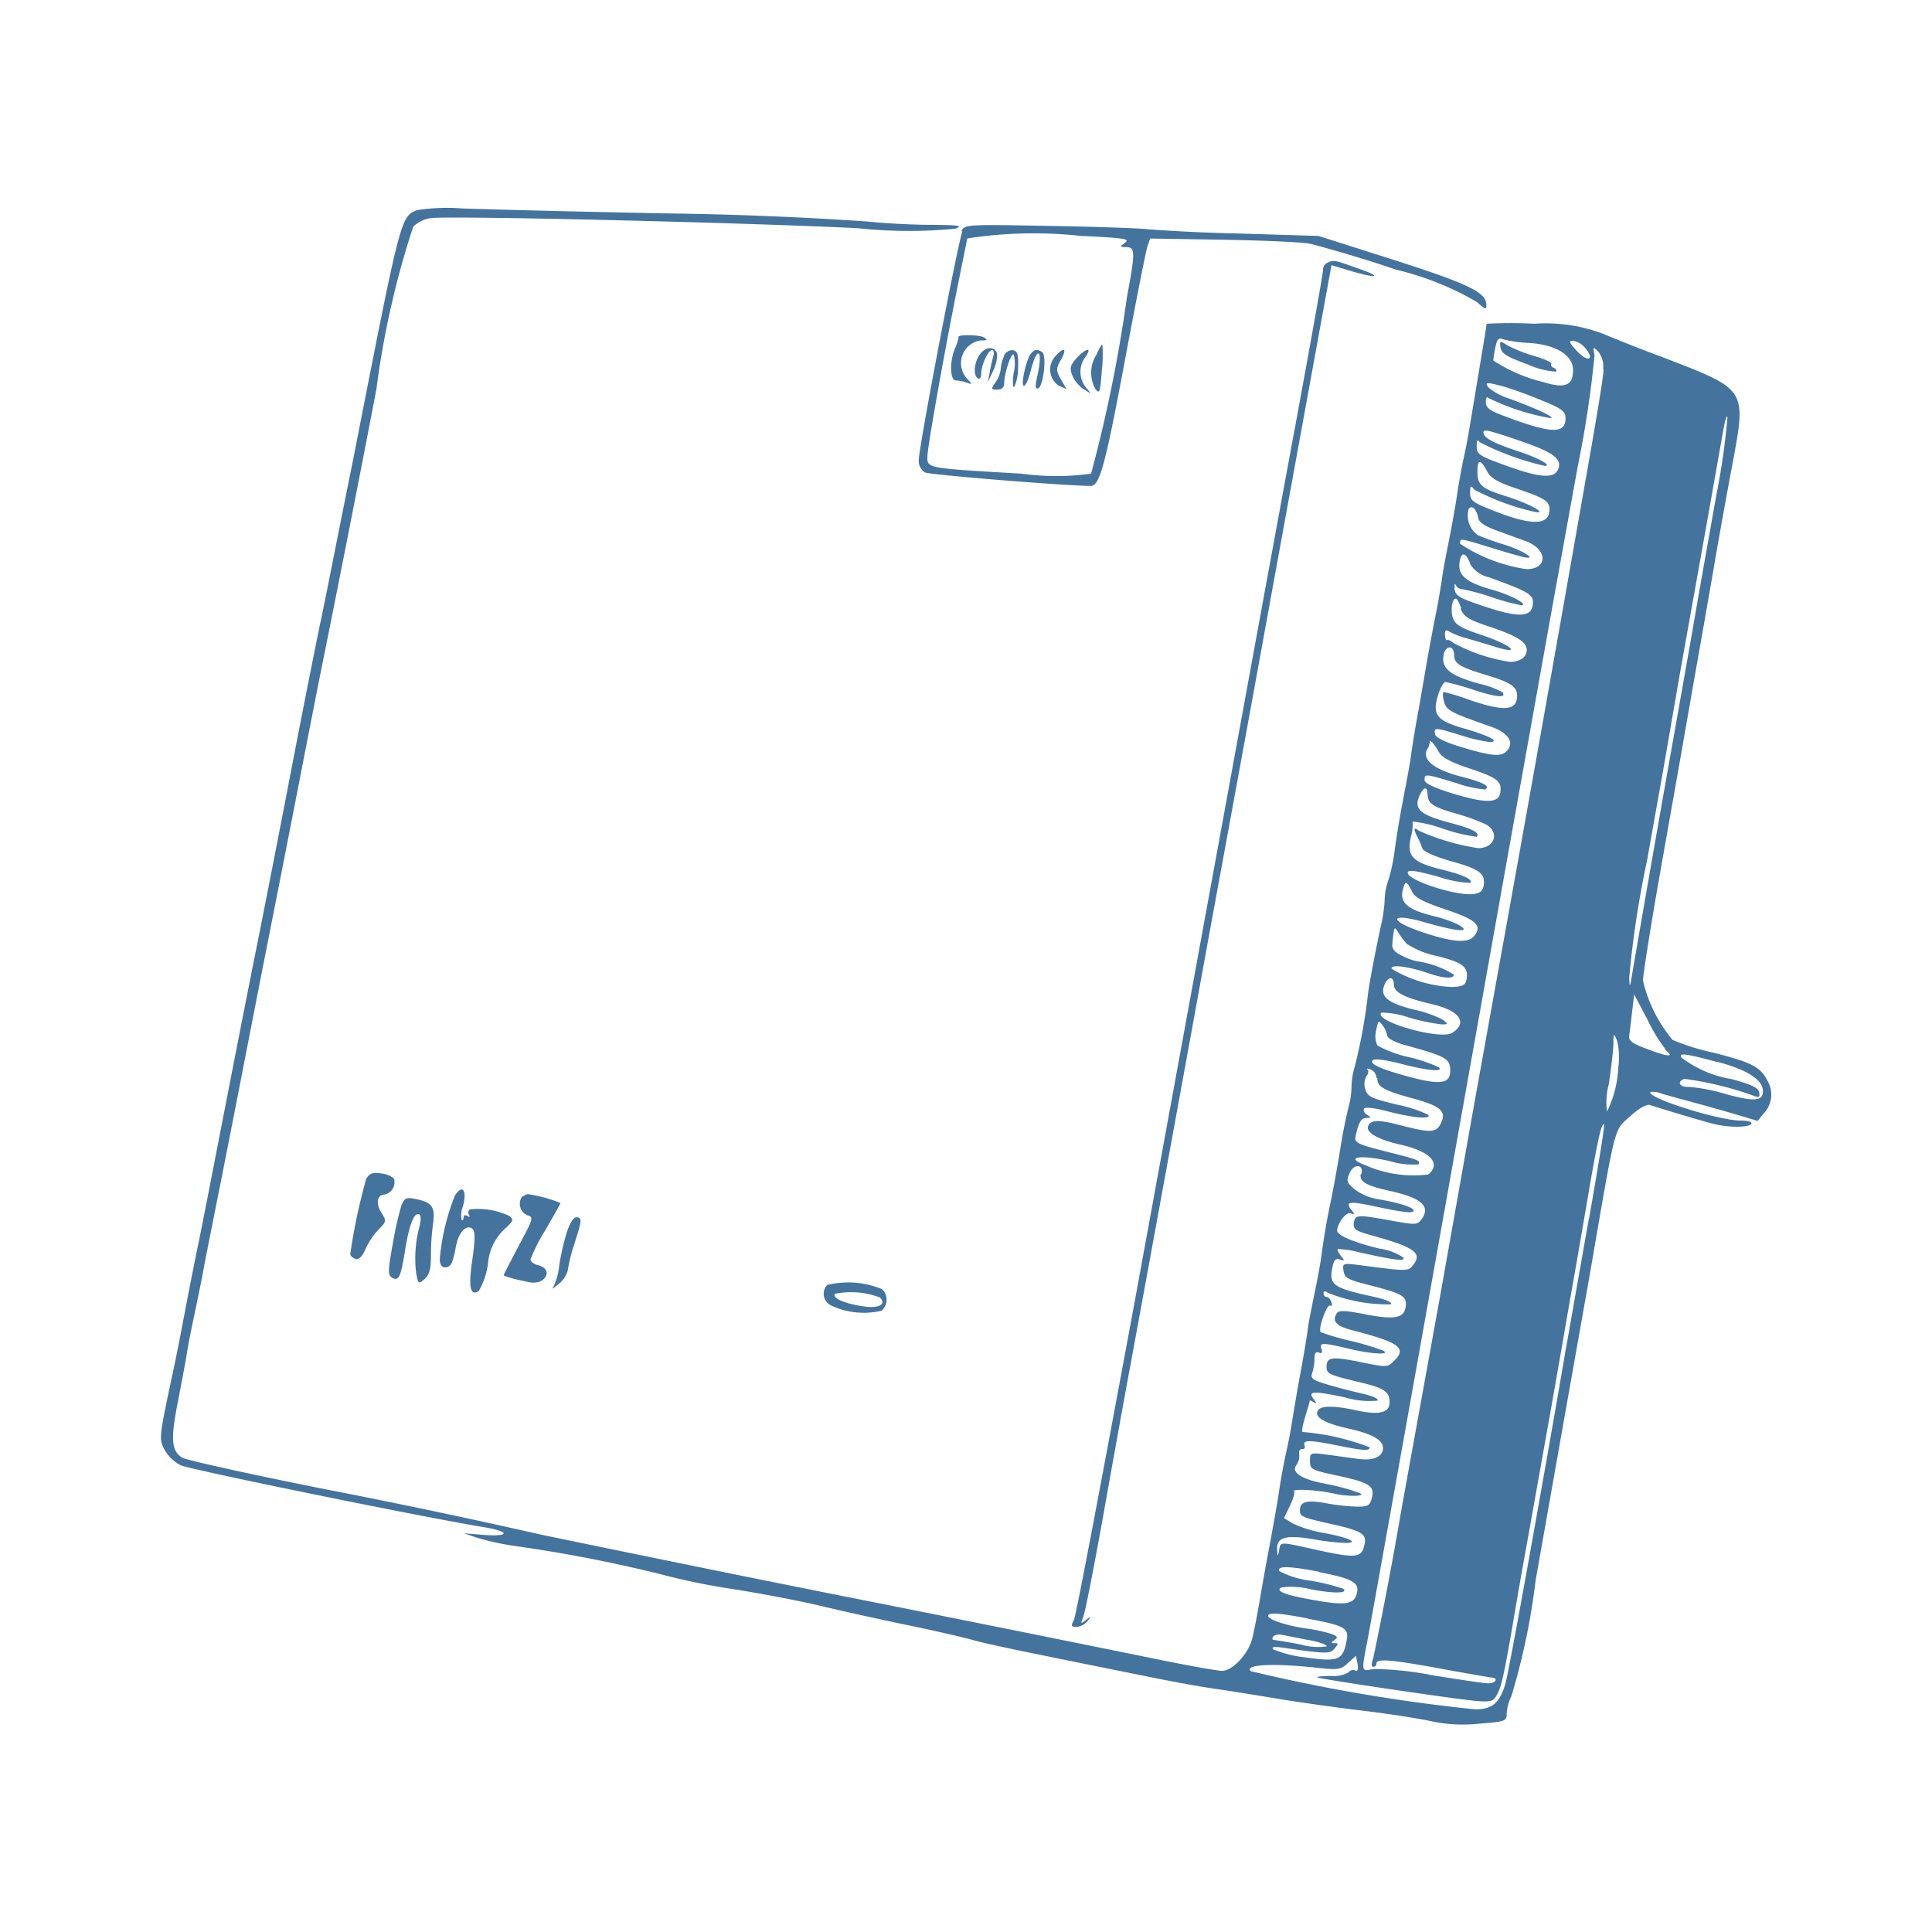 <svg xmlns="http://www.w3.org/2000/svg" fill="#44739e" width="24" height="24" version="1.1" viewBox="0 0 24 24"><path d="m 5.187,2.608 c -0.213,0.088 -0.2,0.04 -0.8,3.1 -0.169,0.829 -0.35,1.768 -0.42,2.086 Q 3.788,8.681 3.617,9.569 c -0.126,0.658 -0.32,1.653 -0.432,2.21 -0.112,0.557 -0.306,1.55 -0.434,2.209 -0.128,0.659 -0.258,1.328 -0.292,1.487 -0.034,0.159 -0.107,0.53 -0.163,0.826 -0.056,0.296 -0.12,0.62 -0.143,0.722 -0.18,0.846 -0.18,0.846 -0.109,0.986 a 0.5,0.5 0 0 0 0.2,0.193 c 0.12,0.055 2.985,0.64 3.76,0.768 0.354,0.058 0.33,0.126 -0.035,0.094 l -0.206,-0.017 0.166,0.056 a 3.375,3.375 0 0 0 0.454,0.1 17.779,17.779 0 0 1 1.818,0.351 8.342,8.342 0 0 0 0.91,0.187 c 0.317,0.05 0.81,0.142 1.093,0.21 0.283,0.068 0.78,0.177 1.1,0.243 0.32,0.066 0.673,0.148 0.79,0.181 0.19,0.053 0.514,0.12 2.222,0.464 0.294,0.06 0.647,0.122 0.785,0.141 0.138,0.019 0.464,0.071 0.725,0.115 0.261,0.044 0.745,0.113 1.074,0.152 0.329,0.039 0.72,0.1 0.867,0.132 a 1.894,1.894 0 0 0 0.61,0.033 c 0.326,-0.026 0.34,-0.032 0.34,-0.129 a 0.563,0.563 0 0 1 0.058,-0.213 8.342,8.342 0 0 0 0.3,-1.432 q 0.339,-1.92 0.68,-3.84 c 0.323,-1.874 0.29,-1.747 0.5,-1.935 0.1,-0.092 0.2,-0.149 0.24,-0.136 0.157,0.051 0.655,0.2 0.786,0.233 0.194,0.05 0.443,0.048 0.475,0 0.013,-0.024 -0.04,-0.04 -0.134,-0.04 -0.278,0 -1.184,-0.289 -1.118,-0.355 a 0.265,0.265 0 0 1 0.136,0.02 c 0.066,0.02 0.241,0.068 0.39,0.108 0.149,0.04 0.388,0.108 0.536,0.151 l 0.268,0.08 0.073,-0.09 a 0.339,0.339 0 0 0 0.054,-0.4 C 21.869,13.252 21.769,13.2 21.277,13.075 a 2.817,2.817 0 0 1 -0.5,-0.157 1.777,1.777 0 0 1 -0.367,-0.735 c 0,-0.076 0.094,-0.668 0.208,-1.315 0.114,-0.647 0.245,-1.38 0.288,-1.63 l 0.14,-0.8 c 0.063,-0.35 0.21,-1.19 0.25,-1.426 0.046,-0.273 0.15,-0.85 0.23,-1.273 0.168,-0.906 0.17,-0.9 -0.847,-1.292 -0.273,-0.1 -0.617,-0.238 -0.764,-0.3 a 2.019,2.019 0 0 0 -0.857,-0.125 5.278,5.278 0 0 0 -0.59,0 c 0,0.008 -0.037,0.238 -0.083,0.51 l -0.12,0.723 c -0.02,0.123 -0.054,0.311 -0.078,0.413 -0.035,0.166 -0.065,0.332 -0.09,0.5 -0.025,0.168 -0.073,0.422 -0.1,0.558 -0.027,0.136 -0.058,0.288 -0.08,0.433 q -0.038,0.26 -0.09,0.517 c -0.037,0.182 -0.08,0.423 -0.1,0.536 l -0.1,0.58 q -0.057,0.3 -0.1,0.6 c -0.016,0.125 -0.066,0.375 -0.1,0.557 -0.038,0.2 -0.072,0.4 -0.1,0.6 a 2.183,2.183 0 0 1 -0.08,0.384 0.8,0.8 0 0 0 -0.046,0.237 1.69,1.69 0 0 1 -0.04,0.3 c -0.072,0.332 -0.13,0.63 -0.165,0.857 a 6.755,6.755 0 0 1 -0.167,0.924 0.927,0.927 0 0 0 -0.04,0.251 1.023,1.023 0 0 1 -0.037,0.252 q -0.064,0.264 -0.105,0.533 c -0.037,0.227 -0.093,0.534 -0.125,0.682 q -0.06,0.287 -0.1,0.578 c -0.02,0.171 -0.072,0.421 -0.1,0.557 -0.028,0.136 -0.066,0.322 -0.077,0.413 -0.011,0.091 -0.052,0.333 -0.09,0.537 -0.038,0.204 -0.082,0.465 -0.1,0.578 -0.02,0.132 -0.045,0.263 -0.074,0.393 -0.036,0.165 -0.067,0.332 -0.092,0.5 -0.025,0.168 -0.073,0.431 -0.1,0.578 -0.027,0.147 -0.086,0.455 -0.124,0.683 -0.038,0.228 -0.087,0.481 -0.108,0.564 -0.048,0.194 -0.244,0.406 -0.377,0.406 -0.056,0 -0.425,-0.066 -0.82,-0.147 q -1.989,-0.405 -3.98,-0.8 C 8.587,19.452 6.942,19.109 6.726,19.065 Q 5.364,18.756 3.991,18.49 c -0.9,-0.18 -1.681,-0.353 -1.727,-0.382 -0.13,-0.08 -0.144,-0.22 -0.067,-0.63 0.039,-0.205 0.1,-0.512 0.127,-0.682 0.027,-0.17 0.08,-0.412 0.106,-0.537 0.026,-0.125 0.073,-0.35 0.1,-0.5 0.027,-0.15 0.16,-0.809 0.29,-1.468 0.13,-0.659 0.358,-1.839 0.513,-2.622 0.155,-0.783 0.35,-1.778 0.433,-2.21 l 0.19,-0.97 Q 4.325,6.663 4.676,4.834 A 10.9,10.9 0 0 1 5.133,2.816 0.392,0.392 0 0 1 5.347,2.71 c 0.188,-0.033 3.757,0.05 5.3,0.124 a 5.984,5.984 0 0 0 1.219,0.007 c 0.1,-0.037 0.055,-0.045 -0.3,-0.048 -0.233,0 -0.6,-0.02 -0.8,-0.042 Q 9.522,2.667 8.276,2.651 C 7.127,2.629 5.985,2.599 5.735,2.589 A 2.423,2.423 0 0 0 5.19,2.609 m 6.767,0.261 c -0.05,0.1 -0.544,2.686 -0.544,2.85 a 0.172,0.172 0 0 0 0.076,0.148 c 0.053,0.03 1.748,0.168 2.063,0.168 0.108,0 0.18,-0.266 0.416,-1.528 0.138,-0.738 0.266,-1.388 0.285,-1.445 l 0.034,-0.1 0.9,0.015 c 0.5,0.008 0.988,0.03 1.09,0.05 q 0.54,0.143 1.069,0.323 a 3.654,3.654 0 0 1 1,0.4 c 0.1,0.092 0.118,0.1 0.118,0.04 0,-0.157 -0.2,-0.257 -1.142,-0.56 L 16.379,2.931 15.36,2.9 Q 14.802,2.888 14.245,2.847 c -0.057,-0.01 -0.588,-0.03 -1.182,-0.04 -1.076,-0.02 -1.08,-0.02 -1.123,0.07 m 1.516,0.055 c 0.51,0.024 0.583,0.035 0.52,0.083 -0.063,0.048 -0.072,0.055 0.013,0.055 0.115,0 0.116,0.058 0.01,0.622 a 17.807,17.807 0 0 1 -0.445,2.192 3.125,3.125 0 0 1 -0.864,0 C 11.52,5.817 11.52,5.817 11.52,5.678 c 0,-0.122 0.219,-1.347 0.39,-2.193 l 0.106,-0.523 a 5.384,5.384 0 0 1 1.44,-0.028 m 3.03,0.331 a 0.1,0.1 0 0 0 -0.051,0.091 c 0,0.04 -0.148,0.87 -0.328,1.844 -0.322,1.74 -0.55,2.99 -2,10.907 -0.4,2.161 -0.74,3.968 -0.766,4.016 -0.04,0.075 -0.035,0.087 0.032,0.087 a 0.2,0.2 0 0 0 0.136,-0.072 c 0.052,-0.066 0.05,-0.067 -0.018,-0.014 -0.068,0.053 -0.07,0.05 -0.033,-0.043 0.023,-0.055 0.146,-0.685 0.273,-1.4 0.127,-0.715 0.267,-1.486 0.31,-1.714 q 0.469,-2.55 0.933,-5.1 c 0.03,-0.172 0.4,-2.169 0.812,-4.44 l 0.754,-4.133 0.247,0.074 c 0.34,0.1 0.39,0.07 0.064,-0.04 -0.28,-0.1 -0.283,-0.1 -0.363,-0.063 m -4.58,0.924 a 0.608,0.608 0 0 1 -0.044,0.137 c -0.07,0.166 -0.063,0.4 0.01,0.4 a 0.438,0.438 0 0 1 0.134,0.027 c 0.073,0.026 0.073,0.024 0,-0.055 a 0.285,0.285 0 0 1 0.025,-0.4 0.281,0.281 0 0 1 0.142,-0.068 c 0.09,0 0.1,-0.01 0.045,-0.04 -0.055,-0.03 -0.322,-0.04 -0.316,0 m 7.1,0.071 c 0.331,0.023 0.537,0.153 0.537,0.337 0,0.184 -0.091,0.235 -0.363,0.15 A 1.969,1.969 0 0 1 18.55,4.478 c 0.006,-0.055 0.015,-0.109 0.026,-0.163 0.02,-0.1 0.042,-0.125 0.093,-0.1 a 1.721,1.721 0 0 0 0.335,0.046 M 18.64,4.316 c 0.011,0.075 0.077,0.116 0.339,0.211 a 1.011,1.011 0 0 0 0.35,0.09 c 0.015,-0.015 0,-0.036 -0.026,-0.046 C 19.277,4.561 19.26,4.539 19.271,4.521 19.282,4.503 19.184,4.458 19.054,4.421 A 1.8,1.8 0 0 1 18.722,4.288 C 18.631,4.23 18.627,4.232 18.64,4.32 m 1.043,-0.007 c 0.133,0.147 0.052,0.2 -0.087,0.055 -0.1,-0.107 -0.115,-0.135 -0.058,-0.135 a 0.242,0.242 0 0 1 0.145,0.08 m -6.067,0.1 a 0.411,0.411 0 0 0 -0.007,0.42 c 0.049,0.067 0.059,0.04 0.078,-0.231 a 1.629,1.629 0 0 0 0.007,-0.32 C 13.684,4.276 13.65,4.336 13.616,4.418 M 12.174,4.401 c -0.075,0.1 -0.087,0.264 -0.025,0.3 0.023,0.013 0.04,-0.013 0.04,-0.058 0,-0.107 0.086,-0.294 0.135,-0.294 0.02,0 0.027,0.033 0.016,0.073 -0.011,0.04 -0.032,0.128 -0.045,0.2 L 12.272,4.746 12.337,4.607 A 0.478,0.478 0 0 0 12.387,4.4 c -0.02,-0.1 -0.14,-0.1 -0.213,0 m 7.746,0.19 c 0,0.084 -0.1,0.68 -0.216,1.33 q -0.537,3.067 -1.091,6.131 c -0.123,0.685 -0.3,1.66 -0.39,2.171 l -0.33,1.86 -0.484,2.67 q -0.158,0.927 -0.35,1.847 c -0.022,0.06 -0.027,0.107 0,0.107 a 0.041,0.041 0 0 0 0.04,-0.042 v 0 c 0,-0.063 0.172,-0.05 0.8,0.065 0.317,0.058 0.6,0.107 0.63,0.11 0.09,0.007 0.053,0.072 -0.043,0.072 -0.051,0 -0.362,-0.047 -0.691,-0.1 a 3.923,3.923 0 0 0 -0.733,-0.078 c -0.156,0.03 -0.152,0.048 -0.073,-0.366 0.034,-0.177 0.33,-1.83 0.66,-3.676 l 1.07,-6 L 19.281,7.553 19.6,5.79 A 13.317,13.317 0 0 0 19.808,4.414 C 19.787,4.306 19.79,4.304 19.853,4.366 a 0.305,0.305 0 0 1 0.062,0.22 M 12.475,4.422 A 0.4,0.4 0 0 0 12.432,4.58 0.368,0.368 0 0 1 12.368,4.748 c -0.06,0.086 -0.06,0.092 0.02,0.092 0.054,0 0.085,-0.027 0.086,-0.072 0,-0.125 0.085,-0.386 0.118,-0.365 a 0.448,0.448 0 0 1 0,0.23 c -0.016,0.119 -0.01,0.2 0.01,0.168 A 0.568,0.568 0 0 0 12.647,4.564 C 12.653,4.406 12.64,4.364 12.585,4.35 a 0.119,0.119 0 0 0 -0.114,0.068 m 0.335,-0.025 c -0.06,0.077 -0.13,0.4 -0.086,0.4 0.02,0 0.057,-0.081 0.083,-0.184 0.085,-0.335 0.16,-0.265 0.08,0.075 -0.025,0.114 -0.022,0.153 0.013,0.14 0.065,-0.02 0.11,-0.412 0.05,-0.45 -0.06,-0.038 -0.09,-0.04 -0.14,0.02 m 0.31,0.025 a 0.243,0.243 0 0 0 0,0.342 0.222,0.222 0 0 0 0.033,0.028 l 0.1,0.045 -0.069,-0.12 c -0.064,-0.115 -0.064,-0.13 0,-0.247 0.078,-0.138 0.042,-0.165 -0.064,-0.048 m 0.26,0.028 c -0.08,0.086 -0.09,0.124 -0.057,0.213 a 0.4,0.4 0 0 0 0.142,0.174 c 0.1,0.064 0.1,0.064 0.03,-0.02 A 0.307,0.307 0 0 1 13.484,4.434 C 13.57,4.31 13.497,4.319 13.376,4.447 m 5.308,0.356 a 4.865,4.865 0 0 1 0.464,0.17 c 0.252,0.1 0.3,0.139 0.3,0.22 0,0.2 -0.17,0.2 -0.775,-0.03 -0.171,-0.063 -0.216,-0.1 -0.216,-0.17 0,-0.05 0.014,-0.072 0.03,-0.05 a 2.888,2.888 0 0 0 0.784,0.253 C 19.294,5.172 19.088,5.076 18.737,4.948 A 0.746,0.746 0 0 1 18.495,4.818 C 18.435,4.746 18.465,4.743 18.683,4.803 M 21.33,6.1 q -0.117,0.657 -0.233,1.313 c -0.086,0.5 -0.113,0.653 -0.386,2.19 q -0.228,1.29 -0.45,2.58 c -0.012,0.078 -0.02,0.068 -0.022,-0.042 a 12.144,12.144 0 0 1 0.22,-1.445 l 0.21,-1.177 0.2,-1.156 0.27,-1.508 c 0.116,-0.648 0.232,-1.307 0.26,-1.466 0.028,-0.159 0.053,-0.25 0.06,-0.2 a 8.717,8.717 0 0 1 -0.128,0.909 m -2.46,-0.625 c 0.408,0.137 0.53,0.222 0.49,0.344 -0.04,0.122 -0.192,0.132 -0.617,-0.02 -0.366,-0.132 -0.4,-0.15 -0.4,-0.252 0,-0.077 0.01,-0.092 0.037,-0.052 a 3.408,3.408 0 0 0 0.807,0.294 c 0.1,0 -0.076,-0.1 -0.35,-0.188 -0.3,-0.1 -0.41,-0.164 -0.41,-0.227 0,-0.044 0.049,-0.033 0.443,0.1 m -0.386,0.4 c 0.03,0.063 0.136,0.123 0.319,0.185 0.406,0.137 0.457,0.17 0.442,0.3 -0.02,0.165 -0.222,0.167 -0.644,0.006 -0.3,-0.116 -0.34,-0.14 -0.34,-0.237 0,-0.097 0.008,-0.1 0.053,-0.044 a 2.941,2.941 0 0 0 0.782,0.283 c 0.1,0 -0.115,-0.113 -0.387,-0.2 -0.32,-0.1 -0.361,-0.143 -0.356,-0.327 0,-0.142 0.046,-0.13 0.13,0.037 m -0.121,0.56 c 0.007,0.05 0.08,0.1 0.214,0.15 l 0.376,0.137 c 0.273,0.1 0.28,0.348 0.009,0.348 A 2.022,2.022 0 0 1 18.139,6.756 c 0,-0.073 -0.02,-0.075 0.359,0.04 0.177,0.055 0.367,0.11 0.422,0.123 0.2,0.045 -0.005,-0.084 -0.244,-0.157 A 3.01,3.01 0 0 1 18.358,6.648 0.3,0.3 0 0 1 18.244,6.324 c 0.036,-0.058 0.1,0 0.119,0.11 m -0.1,0.573 a 0.37,0.37 0 0 0 0.236,0.165 c 0.509,0.186 0.556,0.215 0.542,0.338 -0.018,0.16 -0.176,0.166 -0.612,0.02 -0.3,-0.1 -0.352,-0.13 -0.36,-0.216 0,-0.055 0,-0.076 0.014,-0.048 a 0.093,0.093 0 0 0 0.077,0.052 2.809,2.809 0 0 1 0.37,0.1 2.7,2.7 0 0 0 0.365,0.1 c 0.106,0 -0.12,-0.125 -0.352,-0.19 -0.33,-0.092 -0.436,-0.181 -0.412,-0.342 0.02,-0.138 0.077,-0.13 0.133,0.017 m -0.12,0.556 c 0.038,0.1 0.09,0.137 0.372,0.23 0.326,0.11 0.45,0.187 0.45,0.283 0,0.096 -0.092,0.15 -0.207,0.15 a 2.118,2.118 0 0 1 -0.7,-0.233 C 18.023,7.959 17.985,7.941 17.975,7.952 17.965,7.963 17.953,7.932 17.95,7.887 17.947,7.842 17.958,7.814 17.993,7.84 a 0.937,0.937 0 0 0 0.216,0.086 c 0.09,0.026 0.255,0.075 0.364,0.109 0.345,0.106 0.2,-0.024 -0.16,-0.144 -0.265,-0.088 -0.335,-0.13 -0.365,-0.215 -0.03,-0.085 -0.013,-0.24 0.038,-0.24 0.013,0 0.043,0.055 0.066,0.12 m -0.088,0.58 c 0,0.107 0.067,0.149 0.4,0.25 0.333,0.101 0.4,0.154 0.378,0.3 -0.022,0.146 -0.2,0.14 -0.568,0.015 A 3.365,3.365 0 0 0 17.937,8.596 c -0.017,0 -0.017,0.05 0,0.113 0.03,0.118 0.077,0.14 0.59,0.32 0.206,0.074 0.284,0.189 0.2,0.29 -0.07,0.086 -0.178,0.079 -0.56,-0.034 -0.217,-0.065 -0.33,-0.12 -0.34,-0.165 -0.017,-0.086 0,-0.085 0.323,0.015 a 2,2 0 0 0 0.35,0.082 c 0.143,0 0.011,-0.073 -0.3,-0.164 -0.355,-0.1 -0.41,-0.172 -0.337,-0.415 0.027,-0.09 0.07,-0.166 0.094,-0.166 a 3.117,3.117 0 0 1 0.355,0.1 c 0.292,0.093 0.4,0.1 0.354,0.028 a 1.109,1.109 0 0 0 -0.29,-0.106 c -0.355,-0.1 -0.469,-0.185 -0.445,-0.347 0.02,-0.135 0.133,-0.14 0.133,-0.007 m -0.19,1.2 c 0.032,0.065 0.141,0.125 0.364,0.2 0.364,0.122 0.417,0.162 0.4,0.3 -0.017,0.138 -0.172,0.145 -0.592,0.017 -0.232,-0.07 -0.35,-0.128 -0.35,-0.168 0,-0.08 0.008,-0.078 0.393,0.038 a 1.432,1.432 0 0 0 0.36,0.08 c 0.068,-0.04 -0.02,-0.089 -0.3,-0.16 -0.337,-0.088 -0.488,-0.21 -0.42,-0.34 a 0.17,0.17 0 0 0 0.032,-0.1 c -0.007,-0.01 0,-0.006 0.027,0.012 a 0.512,0.512 0 0 1 0.086,0.126 m -0.138,0.528 c 0,0.108 0.066,0.152 0.35,0.233 a 2.558,2.558 0 0 1 0.362,0.13 c 0.186,0.093 0.127,0.3 -0.086,0.3 a 2.862,2.862 0 0 1 -0.74,-0.218 c -0.06,-0.05 -0.066,-0.018 -0.013,0.081 a 0.97,0.97 0 0 1 0.058,0.137 c 0.013,0.041 0.145,0.1 0.354,0.161 0.362,0.1 0.43,0.154 0.41,0.3 -0.01,0.07 -0.045,0.1 -0.134,0.11 -0.214,0.022 -0.81,-0.17 -0.81,-0.265 0,-0.042 0.09,-0.03 0.377,0.048 a 1.477,1.477 0 0 0 0.4,0.078 c 0.04,-0.039 -0.08,-0.1 -0.381,-0.173 -0.342,-0.088 -0.41,-0.164 -0.356,-0.4 a 0.531,0.531 0 0 0 0.02,-0.19 1.656,1.656 0 0 1 0.38,0.09 2.129,2.129 0 0 0 0.417,0.1 c 0.046,-0.046 -0.051,-0.1 -0.31,-0.168 -0.381,-0.1 -0.465,-0.169 -0.41,-0.319 0.05,-0.133 0.109,-0.153 0.109,-0.039 m -0.19,1.212 c 0.035,0.07 0.147,0.127 0.418,0.218 0.38,0.127 0.458,0.2 0.349,0.332 -0.073,0.088 -0.267,0.074 -0.628,-0.047 -0.453,-0.15 -0.424,-0.257 0.033,-0.122 0.112,0.033 0.267,0.071 0.345,0.084 0.263,0.046 0.064,-0.089 -0.243,-0.164 -0.33,-0.08 -0.431,-0.167 -0.391,-0.328 0.03,-0.119 0.047,-0.116 0.118,0.027 m -0.054,0.652 a 1.044,1.044 0 0 0 0.357,0.142 c 0.32,0.08 0.393,0.134 0.373,0.28 -0.012,0.08 -0.042,0.1 -0.18,0.106 a 1.586,1.586 0 0 1 -0.752,-0.226 c -0.02,-0.06 0.209,-0.03 0.459,0.056 0.187,0.065 0.314,0.07 0.314,0.016 A 1.209,1.209 0 0 0 17.596,11.94 0.766,0.766 0 0 1 17.423,11.876 c -0.1,-0.047 -0.134,-0.088 -0.127,-0.155 0.023,-0.22 0.023,-0.22 0.074,-0.136 a 1.053,1.053 0 0 0 0.116,0.15 m -0.17,0.5 c 0,0.092 0.133,0.16 0.475,0.24 0.342,0.08 0.448,0.229 0.248,0.356 -0.148,0.093 -0.984,-0.146 -0.88,-0.252 a 1.1,1.1 0 0 1 0.34,0.06 2.444,2.444 0 0 0 0.406,0.086 c 0.087,0 0.088,0 0.018,-0.058 a 1.48,1.48 0 0 0 -0.36,-0.126 c -0.322,-0.079 -0.42,-0.16 -0.368,-0.3 0.045,-0.116 0.12,-0.12 0.12,-0.008 m 3.37,0.807 c 0.118,0.093 0.052,0.094 -0.2,0 -0.207,-0.075 -0.255,-0.109 -0.247,-0.174 0.007,-0.045 0.023,-0.178 0.037,-0.3 l 0.025,-0.213 0.167,0.316 a 2.065,2.065 0 0 0 0.22,0.363 m -3.45,-0.162 c 0,0.03 0.1,0.082 0.236,0.118 0.46,0.126 0.526,0.16 0.54,0.271 0.02,0.19 -0.079,0.222 -0.418,0.141 -0.393,-0.1 -0.592,-0.178 -0.543,-0.228 0.024,-0.024 0.156,-0.008 0.348,0.042 0.334,0.087 0.537,0.106 0.473,0.044 A 1.953,1.953 0 0 0 17.493,13.13 1.441,1.441 0 0 1 17.111,12.988 0.277,0.277 0 0 1 17.095,12.8 c 0.024,-0.126 0.03,-0.13 0.082,-0.06 a 0.285,0.285 0 0 1 0.056,0.13 m 2.87,0.384 a 1.371,1.371 0 0 1 -0.14,0.554 0.861,0.861 0 0 1 0.022,-0.339 c 0.03,-0.2 0.056,-0.424 0.057,-0.5 0,-0.139 0.006,-0.14 0.046,-0.04 a 0.873,0.873 0 0 1 0.015,0.33 m 1.23,-0.069 c 0.375,0.1 0.567,0.224 0.567,0.366 0,0.124 -0.11,0.132 -0.468,0.033 a 2.224,2.224 0 0 0 -0.45,-0.087 c -0.12,0.006 -0.157,-0.065 -0.057,-0.1 a 4.166,4.166 0 0 1 0.866,0.212 c 0.06,0.024 0.073,0.015 0.062,-0.044 -0.011,-0.059 -0.1,-0.1 -0.347,-0.166 a 1.4,1.4 0 0 1 -0.618,-0.266 c -0.038,-0.062 0.045,-0.052 0.445,0.055 m -4.223,0.2 c 0,0.107 0.072,0.15 0.412,0.244 0.374,0.1 0.448,0.164 0.38,0.31 -0.056,0.126 -0.126,0.13 -0.51,0.03 -0.279,-0.073 -0.377,-0.068 -0.4,0.024 -0.014,0.074 0.144,0.16 0.4,0.217 0.375,0.084 0.517,0.234 0.35,0.372 a 1.48,1.48 0 0 1 -0.78,-0.115 c -0.264,-0.1 -0.08,-0.136 0.3,-0.052 a 0.964,0.964 0 0 0 0.358,0.041 c 0.03,-0.047 0.01,-0.056 -0.42,-0.164 -0.325,-0.082 -0.375,-0.106 -0.362,-0.174 0.034,-0.176 0.07,-0.238 0.135,-0.239 0.065,-0.001 0.058,-0.008 0.013,-0.036 -0.045,-0.028 -0.05,-0.055 -0.042,-0.078 0.008,-0.023 0.123,-0.013 0.3,0.034 0.315,0.081 0.534,0.1 0.5,0.042 a 1.648,1.648 0 0 0 -0.392,-0.127 c -0.324,-0.08 -0.37,-0.1 -0.394,-0.2 a 0.2,0.2 0 0 1 0.017,-0.155 c 0.023,-0.028 0.03,-0.065 0.013,-0.08 -0.017,-0.015 0,-0.018 0.041,0 a 0.117,0.117 0 0 1 0.07,0.1 m 2.638,1.754 -0.288,1.632 c -0.046,0.262 0.03,-0.182 0,0 -0.274,1.6 -0.707,4.014 -0.75,4.15 -0.073,0.236 -0.164,0.311 -0.374,0.311 A 21.178,21.178 0 0 1 15.538,20.76 c -0.084,-0.083 0.267,-0.1 0.788,-0.046 0.3,0.033 0.328,0.03 0.418,-0.055 l 0.1,-0.09 0.02,0.1 c 0.013,0.07 0,0.1 -0.032,0.081 a 0.067,0.067 0 0 0 -0.08,0.025 0.377,0.377 0 0 1 -0.216,0.044 c -0.105,0 -0.182,0.008 -0.172,0.018 0.01,0.01 0.5,0.088 1.086,0.173 1.042,0.15 1.07,0.152 1.125,0.076 0.07,-0.1 0.1,-0.23 0.217,-0.907 0.05,-0.3 0.126,-0.732 0.17,-0.97 0.282,-1.578 0.35,-1.952 0.515,-2.912 l 0.12,-0.682 0.124,-0.722 c 0.122,-0.72 0.175,-0.957 0.206,-0.925 0.01,0.011 -0.076,0.537 -0.188,1.173 m -2.834,-0.558 c -0.024,0.092 0.067,0.147 0.344,0.207 0.41,0.09 0.53,0.193 0.408,0.36 -0.05,0.066 -0.077,0.067 -0.357,0.016 -0.443,-0.08 -0.467,-0.079 -0.482,0.025 -0.01,0.08 0.02,0.1 0.227,0.157 0.536,0.148 0.634,0.221 0.5,0.378 -0.055,0.067 -0.078,0.066 -0.67,-0.012 -0.192,-0.024 -0.2,-0.02 -0.185,0.074 0.015,0.094 0.057,0.11 0.358,0.186 0.383,0.1 0.433,0.13 0.413,0.265 -0.02,0.135 -0.14,0.158 -0.5,0.088 -0.27,-0.052 -0.33,-0.053 -0.358,-0.007 -0.058,0.095 0,0.155 0.2,0.206 0.58,0.15 0.675,0.22 0.518,0.376 -0.086,0.086 -0.09,0.086 -0.422,0.018 -0.355,-0.072 -0.42,-0.063 -0.42,0.06 0,0.087 0.034,0.1 0.4,0.188 0.317,0.074 0.383,0.118 0.383,0.252 0,0.134 -0.137,0.161 -0.413,0.1 -0.276,-0.061 -0.442,-0.059 -0.476,0 q -0.078,0.124 0.377,0.226 c 0.3,0.068 0.43,0.14 0.43,0.244 0,0.104 -0.12,0.158 -0.3,0.134 l -0.39,-0.053 c -0.214,-0.028 -0.217,-0.027 -0.217,0.078 0,0.105 0.02,0.112 0.333,0.18 0.407,0.087 0.473,0.13 0.436,0.277 -0.024,0.1 -0.05,0.11 -0.186,0.11 a 2.553,2.553 0 0 1 -0.37,-0.04 c -0.246,-0.047 -0.338,-0.024 -0.338,0.082 0,0.082 0.014,0.09 0.43,0.183 0.331,0.075 0.4,0.117 0.374,0.238 -0.034,0.176 -0.1,0.184 -0.615,0.07 -0.454,-0.1 -0.427,-0.1 -0.448,0.013 -0.016,0.08 -0.02,0.077 -0.024,-0.02 -0.007,-0.148 0.114,-0.179 0.462,-0.119 a 2.9,2.9 0 0 0 0.383,0.044 c 0.188,0 0.045,-0.067 -0.269,-0.125 a 1.457,1.457 0 0 1 -0.382,-0.117 l -0.109,-0.067 0.074,-0.153 c 0.041,-0.084 0.064,-0.163 0.051,-0.175 -0.038,-0.039 0.265,-0.025 0.483,0.021 a 1.163,1.163 0 0 0 0.3,0.03 c 0.081,-0.013 0.075,-0.02 -0.05,-0.062 -0.125,-0.042 -0.253,-0.069 -0.382,-0.095 -0.268,-0.053 -0.392,-0.14 -0.32,-0.228 a 0.188,0.188 0 0 0 0.033,-0.13 c -0.007,-0.042 0.01,-0.07 0.037,-0.065 0.027,0.005 0.04,-0.015 0.03,-0.045 -0.028,-0.07 0.062,-0.07 0.408,0 0.325,0.066 0.4,0.07 0.4,0.023 a 2.963,2.963 0 0 0 -0.83,-0.19 c -0.018,0.011 -0.007,-0.068 0.026,-0.177 0.033,-0.109 0.06,-0.2 0.06,-0.21 0,-0.01 0.024,0 0.052,0.018 0.028,0.018 0.04,0.015 0,-0.035 -0.083,-0.105 -0.012,-0.11 0.383,-0.027 a 1.051,1.051 0 0 0 0.406,0.041 c 0.02,-0.02 -0.056,-0.057 -0.184,-0.086 -0.147,-0.034 -0.293,-0.072 -0.437,-0.114 -0.192,-0.057 -0.214,-0.075 -0.187,-0.152 a 0.586,0.586 0 0 0 0.026,-0.176 c 0,-0.06 0.015,-0.084 0.054,-0.069 0.039,0.015 0.05,0 0.032,-0.044 -0.03,-0.082 0.013,-0.082 0.335,-0.005 0.28,0.068 0.534,0.082 0.433,0.025 a 3.269,3.269 0 0 0 -0.41,-0.122 2.914,2.914 0 0 1 -0.367,-0.108 c -0.036,-0.036 0.078,-0.355 0.118,-0.33 0.02,0.011 0.03,0 0.016,-0.04 -0.014,-0.04 -0.04,-0.066 -0.06,-0.066 a 0.042,0.042 0 0 1 -0.038,-0.046 v 0 c 0,-0.03 0.017,-0.033 0.052,-0.007 a 1.992,1.992 0 0 0 0.782,0.144 c 0.027,-0.027 -0.067,-0.065 -0.284,-0.11 -0.42,-0.094 -0.48,-0.138 -0.445,-0.327 0.02,-0.113 0.042,-0.14 0.1,-0.12 0.058,0.02 0.06,0.016 0.01,-0.046 -0.03,-0.038 -0.05,-0.077 -0.04,-0.084 a 1.116,1.116 0 0 1 0.263,0.04 c 0.456,0.1 0.558,0.113 0.558,0.07 a 0.681,0.681 0 0 0 -0.3,-0.115 c -0.32,-0.077 -0.527,-0.165 -0.527,-0.222 0,-0.092 0.11,-0.236 0.166,-0.217 0.056,0.019 0.052,0.008 0.01,-0.042 -0.08,-0.1 -0.026,-0.11 0.25,-0.053 0.4,0.086 0.524,0.1 0.524,0.061 0,-0.039 -0.186,-0.1 -0.47,-0.146 a 0.675,0.675 0 0 1 -0.266,-0.12 c -0.1,-0.084 -0.1,-0.106 -0.06,-0.2 0.056,-0.123 0.18,-0.11 0.146,0.013 m -12.36,0.053 a 7.306,7.306 0 0 0 -0.2,0.94 c 0,0.02 0.028,0.047 0.063,0.06 0.035,0.013 0.082,-0.017 0.124,-0.117 a 0.909,0.909 0 0 1 0.164,-0.247 c 0.1,-0.1 0.1,-0.109 0.037,-0.208 -0.075,-0.115 -0.054,-0.228 0.042,-0.228 a 0.155,0.155 0 0 0 0.116,-0.185 v -0.01 A 0.283,0.283 0 0 0 4.733,14.577 c -0.1,-0.017 -0.144,0 -0.178,0.06 m 1.1,0.206 a 2.752,2.752 0 0 0 -0.192,0.8 c 0,0.06 0.024,0.1 0.06,0.1 0.08,0 0.1,-0.047 0.14,-0.254 0.03,-0.182 0.137,-0.293 0.211,-0.219 0.03,0.03 0.027,0.151 -0.007,0.381 -0.05,0.34 -0.026,0.453 0.08,0.387 a 0.923,0.923 0 0 0 0.115,-0.338 0.66,0.66 0 0 1 0.2,-0.427 c 0.12,-0.108 0.124,-0.124 0.06,-0.17 A 0.919,0.919 0 0 0 5.837,15.023 0.049,0.049 0 0 0 5.826,15.09 v 0 c 0.016,0.026 0.008,0.033 -0.02,0.015 -0.028,-0.018 -0.048,-0.007 -0.048,0.021 0,0.028 -0.01,0.04 -0.024,0.027 A 0.3,0.3 0 0 1 5.75,14.988 c 0.053,-0.19 0,-0.282 -0.09,-0.148 m 0.828,0.022 a 0.156,0.156 0 0 0 0.033,0.218 l 0.027,0.016 c 0.083,0.022 0.08,0.037 -0.1,0.372 -0.1,0.192 -0.19,0.36 -0.19,0.371 0,0.011 0.088,0.045 0.326,0.09 0.194,0.036 0.295,-0.163 0.106,-0.21 -0.057,-0.014 -0.1,-0.048 -0.1,-0.074 a 2.1,2.1 0 0 1 0.186,-0.366 c 0.1,-0.174 0.186,-0.325 0.186,-0.335 A 1.73,1.73 0 0 0 6.562,14.835 0.1,0.1 0 0 0 6.5,14.862 m -1.51,0.1 a 4.2,4.2 0 0 0 -0.11,0.485 c -0.06,0.327 -0.063,0.392 -0.014,0.422 0.085,0.052 0.11,0 0.16,-0.3 0.052,-0.333 0.106,-0.487 0.17,-0.487 0.031,0 0.037,0.046 0.02,0.135 A 1.542,1.542 0 0 0 5.169,15.81 c 0.027,0.142 0.03,0.145 0.107,0.077 0.058,-0.053 0.078,-0.126 0.077,-0.283 a 3.136,3.136 0 0 1 0.026,-0.4 c 0.03,-0.212 -0.01,-0.269 -0.22,-0.31 -0.11,-0.023 -0.135,-0.01 -0.168,0.071 m 2.046,0.356 a 3.042,3.042 0 0 0 -0.09,0.4 0.781,0.781 0 0 1 -0.074,0.268 c -0.026,0.034 0,0.017 0.066,-0.038 a 0.332,0.332 0 0 0 0.113,-0.165 2.029,2.029 0 0 1 0.081,-0.327 c 0.1,-0.312 0.1,-0.337 0.024,-0.337 -0.034,0 -0.085,0.083 -0.12,0.2 m 3.245,0.634 a 0.16,0.16 0 0 0 -0.006,0.226 0.172,0.172 0 0 0 0.046,0.034 0.957,0.957 0 0 0 0.63,0.066 0.184,0.184 0 0 0 0.013,-0.261 A 0.181,0.181 0 0 0 10.921,16 1.1,1.1 0 0 0 10.271,15.964 m 0.66,0.154 c 0.085,0.085 -0.015,0.14 -0.206,0.11 -0.232,-0.034 -0.387,-0.1 -0.354,-0.156 a 1.01,1.01 0 0 1 0.56,0.046 m 5.457,3.412 c 0.387,0.074 0.49,0.125 0.472,0.238 -0.023,0.154 -0.123,0.18 -0.472,0.12 -0.41,-0.068 -0.556,-0.12 -0.47,-0.168 a 0.962,0.962 0 0 1 0.37,0.024 c 0.28,0.053 0.462,0.05 0.4,-0.007 a 2.691,2.691 0 0 0 -0.4,-0.1 1.137,1.137 0 0 1 -0.4,-0.122 c -0.02,-0.065 0.121,-0.062 0.5,0.01 m -0.135,0.584 c 0.46,0.087 0.507,0.115 0.474,0.28 -0.048,0.236 -0.1,0.257 -0.51,0.2 a 1.459,1.459 0 0 1 -0.4,-0.1 c -0.028,-0.03 0.008,-0.037 0.125,-0.02 0.536,0.077 0.58,0.078 0.636,0.01 0.056,-0.068 0.046,-0.066 0,-0.067 -0.046,-10e-4 -0.044,-0.008 0,-0.04 0.044,-0.032 0.042,-0.044 -0.04,-0.075 A 1.912,1.912 0 0 0 16.229,20.23 c -0.245,-0.035 -0.475,-0.11 -0.475,-0.156 0,-0.046 0.114,-0.04 0.5,0.032 m 0.006,0.267 c 0.13,0.025 0.23,0.06 0.218,0.08 a 0.787,0.787 0 0 1 -0.32,-0.024 c -0.111,-0.022 -0.222,-0.041 -0.334,-0.057 -0.019,0 -0.023,-0.018 -0.009,-0.04 0.014,-0.022 0.064,-0.034 0.114,-0.023 l 0.328,0.065"/></svg>
